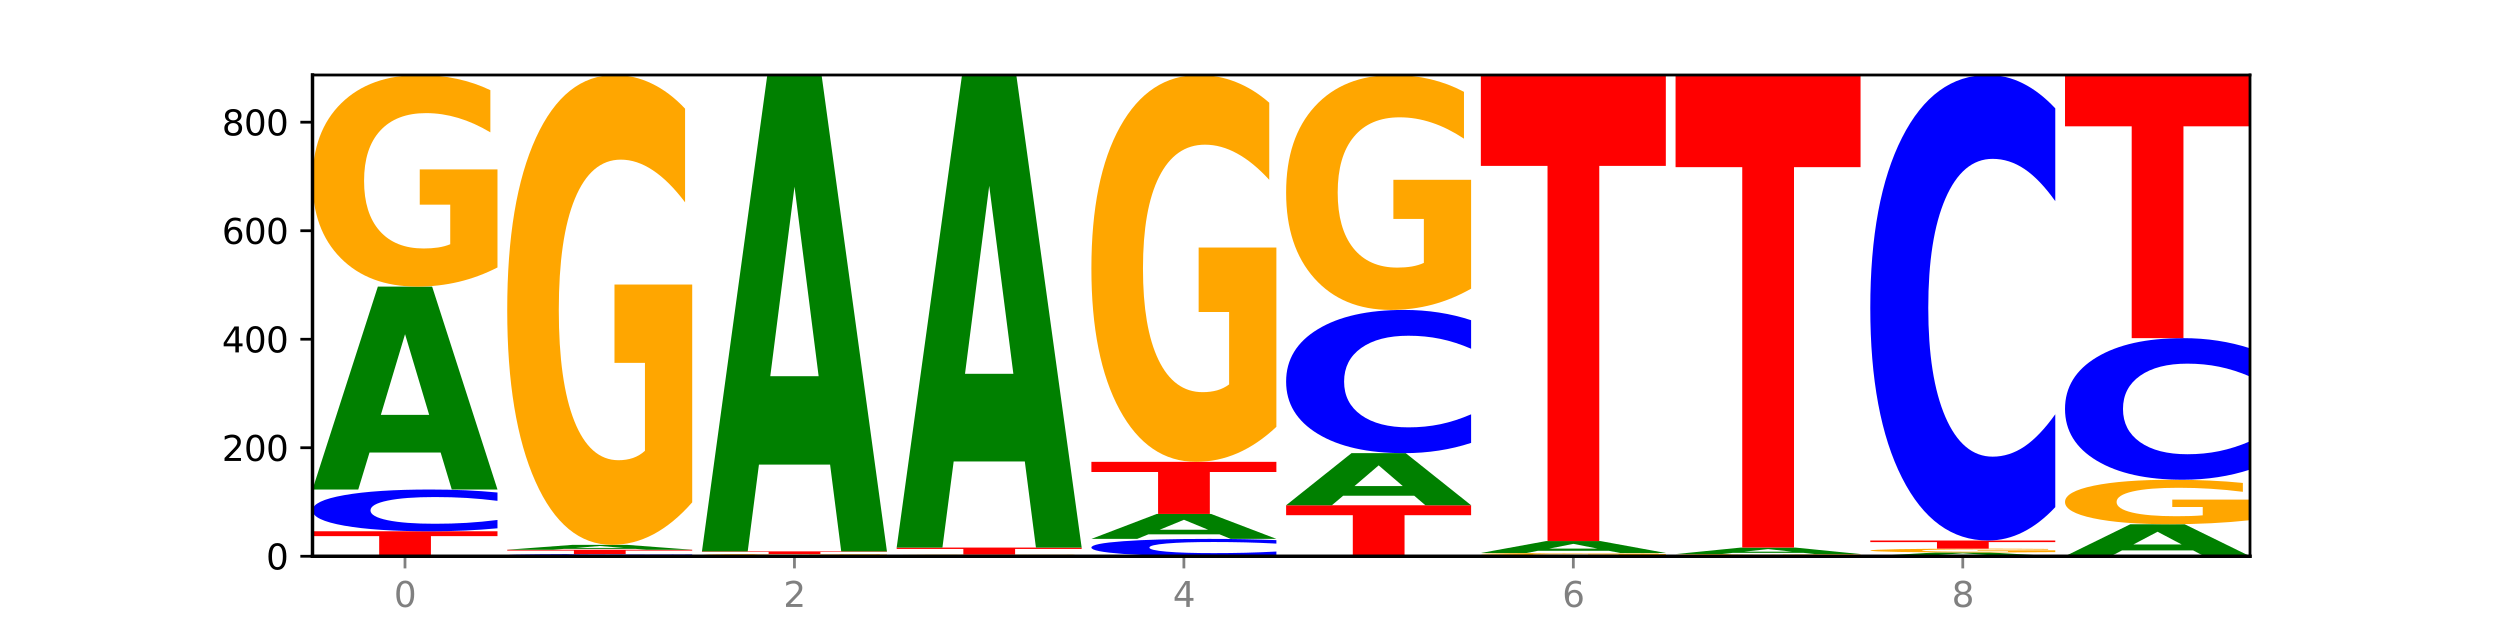 <?xml version="1.0" encoding="utf-8" standalone="no"?>
<!DOCTYPE svg PUBLIC "-//W3C//DTD SVG 1.1//EN"
  "http://www.w3.org/Graphics/SVG/1.1/DTD/svg11.dtd">
<svg xmlns:xlink="http://www.w3.org/1999/xlink" width="720pt" height="180pt" viewBox="0 0 720 180" xmlns="http://www.w3.org/2000/svg" version="1.1">
 <defs>
  <style type="text/css">*{stroke-linejoin: round; stroke-linecap: butt}</style>
 </defs>
 <g id="figure_1">
  <g id="patch_1">
   <path d="M 0 180 
L 720 180 
L 720 0 
L 0 0 
z
" style="fill: #ffffff"/>
  </g>
  <g id="axes_1">
   <g id="patch_2">
    <path d="M 90 160.2 
L 648 160.2 
L 648 21.6 
L 90 21.6 
z
" style="fill: #ffffff"/>
   </g>
   <g id="line2d_1">
    <path d="M 90 160.2 
L 648 160.2 
" clip-path="url(#p402502149e)" style="fill: none; stroke: #000000; stroke-width: 0.5; stroke-linecap: square"/>
   </g>
   <g id="patch_3">
    <path d="M 90 153.012 
L 143.276 153.012 
L 143.276 154.414 
L 124.109 154.414 
L 124.109 160.2 
L 109.204 160.2 
L 109.204 154.414 
L 90 154.414 
L 90 153.012 
z
" clip-path="url(#p402502149e)" style="fill: #ff0000"/>
   </g>
   <g id="patch_4">
    <path d="M 143.276 152.15 
Q 138.82 152.577 134.001 152.793 
Q 129.182 153.012 123.934 153.012 
Q 108.282 153.012 99.141 151.392 
Q 90 149.771 90 147 
Q 90 144.219 99.141 142.601 
Q 108.282 140.98 123.934 140.98 
Q 129.182 140.98 134.001 141.199 
Q 138.82 141.415 143.276 141.843 
L 143.276 144.241 
Q 138.78 143.675 134.417 143.411 
Q 130.055 143.148 125.236 143.148 
Q 116.591 143.148 111.638 144.174 
Q 106.698 145.198 106.698 147 
Q 106.698 148.794 111.638 149.821 
Q 116.591 150.845 125.236 150.845 
Q 130.055 150.845 134.417 150.581 
Q 138.78 150.316 143.276 149.749 
L 143.276 152.15 
z
" clip-path="url(#p402502149e)" style="fill: #0000ff"/>
   </g>
   <g id="patch_5">
    <path d="M 126.905 130.334 
L 106.415 130.334 
L 103.18 140.98 
L 90 140.98 
L 108.823 82.54 
L 124.454 82.54 
L 143.276 140.98 
L 130.107 140.98 
L 126.905 130.334 
z
M 109.683 119.488 
L 123.604 119.488 
L 116.655 96.242 
L 109.683 119.488 
z
" clip-path="url(#p402502149e)" style="fill: #008000"/>
   </g>
   <g id="patch_6">
    <path d="M 143.276 77.027 
Q 137.903 79.783 132.124 81.168 
Q 126.345 82.54 120.184 82.54 
Q 106.262 82.54 98.131 74.333 
Q 90 66.125 90 52.089 
Q 90 37.889 98.274 29.745 
Q 106.561 21.6 120.972 21.6 
Q 126.525 21.6 131.611 22.708 
Q 136.709 23.803 141.223 25.968 
L 141.223 38.116 
Q 136.566 35.334 131.957 33.962 
Q 127.348 32.577 122.716 32.577 
Q 114.143 32.577 109.498 37.638 
Q 104.853 42.686 104.853 52.089 
Q 104.853 61.404 109.331 66.49 
Q 113.808 71.563 122.047 71.563 
Q 124.292 71.563 126.214 71.274 
Q 128.136 70.972 129.665 70.342 
L 129.665 58.937 
L 120.889 58.937 
L 120.889 48.778 
L 143.276 48.778 
L 143.276 77.027 
z
" clip-path="url(#p402502149e)" style="fill: #ffa600"/>
   </g>
   <g id="patch_7">
    <path d="M 199.357 160.155 
Q 194.9 160.177 190.081 160.189 
Q 185.263 160.2 180.014 160.2 
Q 164.363 160.2 155.222 160.116 
Q 146.08 160.032 146.08 159.888 
Q 146.08 159.743 155.222 159.659 
Q 164.363 159.575 180.014 159.575 
Q 185.263 159.575 190.081 159.586 
Q 194.9 159.598 199.357 159.62 
L 199.357 159.744 
Q 194.86 159.715 190.498 159.701 
Q 186.135 159.688 181.316 159.688 
Q 172.672 159.688 167.718 159.741 
Q 162.779 159.794 162.779 159.888 
Q 162.779 159.981 167.718 160.034 
Q 172.672 160.087 181.316 160.087 
Q 186.135 160.087 190.498 160.074 
Q 194.86 160.06 199.357 160.03 
L 199.357 160.155 
z
" clip-path="url(#p402502149e)" style="fill: #0000ff"/>
   </g>
   <g id="patch_8">
    <path d="M 146.08 158.325 
L 199.357 158.325 
L 199.357 158.569 
L 180.19 158.569 
L 180.19 159.575 
L 165.285 159.575 
L 165.285 158.569 
L 146.08 158.569 
L 146.08 158.325 
z
" clip-path="url(#p402502149e)" style="fill: #ff0000"/>
   </g>
   <g id="patch_9">
    <path d="M 182.985 158.069 
L 162.496 158.069 
L 159.261 158.325 
L 146.08 158.325 
L 164.903 156.919 
L 180.534 156.919 
L 199.357 158.325 
L 186.187 158.325 
L 182.985 158.069 
z
M 165.764 157.808 
L 179.684 157.808 
L 172.735 157.248 
L 165.764 157.808 
z
" clip-path="url(#p402502149e)" style="fill: #008000"/>
   </g>
   <g id="patch_10">
    <path d="M 199.357 144.675 
Q 193.984 150.797 188.205 153.872 
Q 182.426 156.919 176.265 156.919 
Q 162.343 156.919 154.212 138.693 
Q 146.08 120.468 146.08 89.301 
Q 146.08 57.771 154.355 39.685 
Q 162.641 21.6 177.053 21.6 
Q 182.605 21.6 187.691 24.06 
Q 192.79 26.492 197.303 31.3 
L 197.303 58.274 
Q 192.646 52.096 188.038 49.049 
Q 183.429 45.975 178.796 45.975 
Q 170.223 45.975 165.578 57.212 
Q 160.934 68.421 160.934 89.301 
Q 160.934 109.986 165.411 121.279 
Q 169.889 132.544 178.127 132.544 
Q 180.372 132.544 182.294 131.901 
Q 184.217 131.23 185.745 129.833 
L 185.745 104.507 
L 176.969 104.507 
L 176.969 81.95 
L 199.357 81.95 
L 199.357 144.675 
z
" clip-path="url(#p402502149e)" style="fill: #ffa600"/>
   </g>
   <g id="patch_11">
    <path d="M 255.437 160.178 
Q 250.981 160.189 246.162 160.194 
Q 241.343 160.2 236.094 160.2 
Q 220.443 160.2 211.302 160.158 
Q 202.161 160.116 202.161 160.044 
Q 202.161 159.972 211.302 159.93 
Q 220.443 159.887 236.094 159.887 
Q 241.343 159.887 246.162 159.893 
Q 250.981 159.899 255.437 159.91 
L 255.437 159.972 
Q 250.94 159.957 246.578 159.951 
Q 242.215 159.944 237.397 159.944 
Q 228.752 159.944 223.799 159.97 
Q 218.859 159.997 218.859 160.044 
Q 218.859 160.09 223.799 160.117 
Q 228.752 160.144 237.397 160.144 
Q 242.215 160.144 246.578 160.137 
Q 250.94 160.13 255.437 160.115 
L 255.437 160.178 
z
" clip-path="url(#p402502149e)" style="fill: #0000ff"/>
   </g>
   <g id="patch_12">
    <path d="M 255.437 159.859 
Q 250.064 159.873 244.285 159.88 
Q 238.506 159.887 232.345 159.887 
Q 218.423 159.887 210.292 159.845 
Q 202.161 159.803 202.161 159.731 
Q 202.161 159.659 210.435 159.617 
Q 218.722 159.575 233.133 159.575 
Q 238.685 159.575 243.772 159.581 
Q 248.87 159.586 253.384 159.597 
L 253.384 159.66 
Q 248.727 159.645 244.118 159.638 
Q 239.509 159.631 234.876 159.631 
Q 226.304 159.631 221.659 159.657 
Q 217.014 159.683 217.014 159.731 
Q 217.014 159.779 221.492 159.805 
Q 225.969 159.831 234.208 159.831 
Q 236.453 159.831 238.375 159.83 
Q 240.297 159.828 241.826 159.825 
L 241.826 159.766 
L 233.05 159.766 
L 233.05 159.714 
L 255.437 159.714 
L 255.437 159.859 
z
" clip-path="url(#p402502149e)" style="fill: #ffa600"/>
   </g>
   <g id="patch_13">
    <path d="M 202.161 158.794 
L 255.437 158.794 
L 255.437 158.946 
L 236.27 158.946 
L 236.27 159.575 
L 221.365 159.575 
L 221.365 158.946 
L 202.161 158.946 
L 202.161 158.794 
z
" clip-path="url(#p402502149e)" style="fill: #ff0000"/>
   </g>
   <g id="patch_14">
    <path d="M 239.065 133.801 
L 218.576 133.801 
L 215.341 158.794 
L 202.161 158.794 
L 220.983 21.6 
L 236.615 21.6 
L 255.437 158.794 
L 242.268 158.794 
L 239.065 133.801 
z
M 221.844 108.338 
L 235.765 108.338 
L 228.815 53.767 
L 221.844 108.338 
z
" clip-path="url(#p402502149e)" style="fill: #008000"/>
   </g>
   <g id="patch_15">
    <path d="M 311.518 160.189 
Q 307.061 160.194 302.242 160.197 
Q 297.423 160.2 292.175 160.2 
Q 276.524 160.2 267.382 160.179 
Q 258.241 160.158 258.241 160.122 
Q 258.241 160.086 267.382 160.065 
Q 276.524 160.044 292.175 160.044 
Q 297.423 160.044 302.242 160.047 
Q 307.061 160.049 311.518 160.055 
L 311.518 160.086 
Q 307.021 160.079 302.658 160.075 
Q 298.296 160.072 293.477 160.072 
Q 284.832 160.072 279.879 160.085 
Q 274.94 160.099 274.94 160.122 
Q 274.94 160.145 279.879 160.159 
Q 284.832 160.172 293.477 160.172 
Q 298.296 160.172 302.658 160.168 
Q 307.021 160.165 311.518 160.158 
L 311.518 160.189 
z
" clip-path="url(#p402502149e)" style="fill: #0000ff"/>
   </g>
   <g id="patch_16">
    <path d="M 311.518 160.015 
Q 306.145 160.03 300.366 160.037 
Q 294.587 160.044 288.426 160.044 
Q 274.504 160.044 266.372 160.002 
Q 258.241 159.96 258.241 159.888 
Q 258.241 159.815 266.516 159.773 
Q 274.802 159.731 289.214 159.731 
Q 294.766 159.731 299.852 159.737 
Q 304.951 159.743 309.464 159.754 
L 309.464 159.816 
Q 304.807 159.802 300.198 159.795 
Q 295.59 159.788 290.957 159.788 
Q 282.384 159.788 277.739 159.813 
Q 273.095 159.839 273.095 159.888 
Q 273.095 159.935 277.572 159.961 
Q 282.05 159.987 290.288 159.987 
Q 292.533 159.987 294.455 159.986 
Q 296.378 159.984 297.906 159.981 
L 297.906 159.923 
L 289.13 159.923 
L 289.13 159.871 
L 311.518 159.871 
L 311.518 160.015 
z
" clip-path="url(#p402502149e)" style="fill: #ffa600"/>
   </g>
   <g id="patch_17">
    <path d="M 258.241 157.7 
L 311.518 157.7 
L 311.518 158.096 
L 292.35 158.096 
L 292.35 159.731 
L 277.445 159.731 
L 277.445 158.096 
L 258.241 158.096 
L 258.241 157.7 
z
" clip-path="url(#p402502149e)" style="fill: #ff0000"/>
   </g>
   <g id="patch_18">
    <path d="M 295.146 132.907 
L 274.657 132.907 
L 271.421 157.7 
L 258.241 157.7 
L 277.064 21.6 
L 292.695 21.6 
L 311.518 157.7 
L 298.348 157.7 
L 295.146 132.907 
z
M 277.924 107.647 
L 291.845 107.647 
L 284.896 53.51 
L 277.924 107.647 
z
" clip-path="url(#p402502149e)" style="fill: #008000"/>
   </g>
   <g id="patch_19">
    <path d="M 367.598 159.842 
Q 363.142 160.019 358.323 160.109 
Q 353.504 160.2 348.255 160.2 
Q 332.604 160.2 323.463 159.527 
Q 314.322 158.853 314.322 157.701 
Q 314.322 156.546 323.463 155.873 
Q 332.604 155.2 348.255 155.2 
Q 353.504 155.2 358.323 155.291 
Q 363.142 155.381 367.598 155.558 
L 367.598 156.555 
Q 363.101 156.319 358.739 156.21 
Q 354.376 156.1 349.557 156.1 
Q 340.913 156.1 335.96 156.527 
Q 331.02 156.953 331.02 157.701 
Q 331.02 158.447 335.96 158.874 
Q 340.913 159.299 349.557 159.299 
Q 354.376 159.299 358.739 159.19 
Q 363.101 159.079 367.598 158.844 
L 367.598 159.842 
z
" clip-path="url(#p402502149e)" style="fill: #0000ff"/>
   </g>
   <g id="patch_20">
    <path d="M 351.226 153.89 
L 330.737 153.89 
L 327.502 155.2 
L 314.322 155.2 
L 333.144 148.012 
L 348.775 148.012 
L 367.598 155.2 
L 354.429 155.2 
L 351.226 153.89 
z
M 334.005 152.556 
L 347.926 152.556 
L 340.976 149.697 
L 334.005 152.556 
z
" clip-path="url(#p402502149e)" style="fill: #008000"/>
   </g>
   <g id="patch_21">
    <path d="M 314.322 133.011 
L 367.598 133.011 
L 367.598 135.937 
L 348.431 135.937 
L 348.431 148.012 
L 333.526 148.012 
L 333.526 135.937 
L 314.322 135.937 
L 314.322 133.011 
z
" clip-path="url(#p402502149e)" style="fill: #ff0000"/>
   </g>
   <g id="patch_22">
    <path d="M 367.598 122.931 
Q 362.225 127.971 356.446 130.503 
Q 350.667 133.011 344.506 133.011 
Q 330.584 133.011 322.453 118.006 
Q 314.322 103.001 314.322 77.34 
Q 314.322 51.38 322.596 36.49 
Q 330.882 21.6 345.294 21.6 
Q 350.846 21.6 355.933 23.625 
Q 361.031 25.627 365.544 29.586 
L 365.544 51.795 
Q 360.888 46.708 356.279 44.2 
Q 351.67 41.668 347.037 41.668 
Q 338.464 41.668 333.82 50.92 
Q 329.175 60.149 329.175 77.34 
Q 329.175 94.371 333.653 103.668 
Q 338.13 112.943 346.369 112.943 
Q 348.613 112.943 350.536 112.414 
Q 352.458 111.861 353.986 110.711 
L 353.986 89.86 
L 345.21 89.86 
L 345.21 71.287 
L 367.598 71.287 
L 367.598 122.931 
z
" clip-path="url(#p402502149e)" style="fill: #ffa600"/>
   </g>
   <g id="patch_23">
    <path d="M 370.402 145.512 
L 423.678 145.512 
L 423.678 148.376 
L 404.511 148.376 
L 404.511 160.2 
L 389.606 160.2 
L 389.606 148.376 
L 370.402 148.376 
L 370.402 145.512 
z
" clip-path="url(#p402502149e)" style="fill: #ff0000"/>
   </g>
   <g id="patch_24">
    <path d="M 407.307 142.779 
L 386.817 142.779 
L 383.582 145.512 
L 370.402 145.512 
L 389.225 130.511 
L 404.856 130.511 
L 423.678 145.512 
L 410.509 145.512 
L 407.307 142.779 
z
M 390.085 139.995 
L 404.006 139.995 
L 397.057 134.028 
L 390.085 139.995 
z
" clip-path="url(#p402502149e)" style="fill: #008000"/>
   </g>
   <g id="patch_25">
    <path d="M 423.678 127.554 
Q 419.222 129.02 414.403 129.761 
Q 409.584 130.511 404.336 130.511 
Q 388.684 130.511 379.543 124.955 
Q 370.402 119.399 370.402 109.898 
Q 370.402 100.363 379.543 94.815 
Q 388.684 89.259 404.336 89.259 
Q 409.584 89.259 414.403 90.009 
Q 419.222 90.751 423.678 92.216 
L 423.678 100.439 
Q 419.182 98.496 414.819 97.593 
Q 410.457 96.69 405.638 96.69 
Q 396.993 96.69 392.04 100.209 
Q 387.1 103.72 387.1 109.898 
Q 387.1 116.05 392.04 119.57 
Q 396.993 123.081 405.638 123.081 
Q 410.457 123.081 414.819 122.177 
Q 419.182 121.265 423.678 119.323 
L 423.678 127.554 
z
" clip-path="url(#p402502149e)" style="fill: #0000ff"/>
   </g>
   <g id="patch_26">
    <path d="M 423.678 83.138 
Q 418.305 86.198 412.526 87.736 
Q 406.747 89.259 400.586 89.259 
Q 386.664 89.259 378.533 80.147 
Q 370.402 71.034 370.402 55.451 
Q 370.402 39.685 378.676 30.643 
Q 386.963 21.6 401.374 21.6 
Q 406.927 21.6 412.013 22.83 
Q 417.111 24.046 421.625 26.45 
L 421.625 39.937 
Q 416.968 36.848 412.359 35.325 
Q 407.75 33.787 403.118 33.787 
Q 394.545 33.787 389.9 39.406 
Q 385.255 45.01 385.255 55.451 
Q 385.255 65.793 389.733 71.44 
Q 394.21 77.072 402.449 77.072 
Q 404.694 77.072 406.616 76.751 
Q 408.538 76.415 410.067 75.716 
L 410.067 63.054 
L 401.291 63.054 
L 401.291 51.775 
L 423.678 51.775 
L 423.678 83.138 
z
" clip-path="url(#p402502149e)" style="fill: #ffa600"/>
   </g>
   <g id="patch_27">
    <path d="M 479.759 160.178 
Q 475.302 160.189 470.483 160.194 
Q 465.665 160.2 460.416 160.2 
Q 444.765 160.2 435.624 160.158 
Q 426.482 160.116 426.482 160.044 
Q 426.482 159.972 435.624 159.93 
Q 444.765 159.887 460.416 159.887 
Q 465.665 159.887 470.483 159.893 
Q 475.302 159.899 479.759 159.91 
L 479.759 159.972 
Q 475.262 159.957 470.9 159.951 
Q 466.537 159.944 461.718 159.944 
Q 453.074 159.944 448.12 159.97 
Q 443.181 159.997 443.181 160.044 
Q 443.181 160.09 448.12 160.117 
Q 453.074 160.144 461.718 160.144 
Q 466.537 160.144 470.9 160.137 
Q 475.262 160.13 479.759 160.115 
L 479.759 160.178 
z
" clip-path="url(#p402502149e)" style="fill: #0000ff"/>
   </g>
   <g id="patch_28">
    <path d="M 479.759 159.831 
Q 474.386 159.859 468.607 159.873 
Q 462.828 159.887 456.667 159.887 
Q 442.745 159.887 434.614 159.803 
Q 426.482 159.719 426.482 159.575 
Q 426.482 159.43 434.757 159.346 
Q 443.043 159.262 457.455 159.262 
Q 463.007 159.262 468.093 159.274 
Q 473.192 159.285 477.705 159.307 
L 477.705 159.432 
Q 473.049 159.403 468.44 159.389 
Q 463.831 159.375 459.198 159.375 
Q 450.625 159.375 445.98 159.427 
Q 441.336 159.479 441.336 159.575 
Q 441.336 159.671 445.813 159.723 
Q 450.291 159.775 458.529 159.775 
Q 460.774 159.775 462.697 159.772 
Q 464.619 159.769 466.147 159.762 
L 466.147 159.645 
L 457.371 159.645 
L 457.371 159.541 
L 479.759 159.541 
L 479.759 159.831 
z
" clip-path="url(#p402502149e)" style="fill: #ffa600"/>
   </g>
   <g id="patch_29">
    <path d="M 463.387 158.636 
L 442.898 158.636 
L 439.663 159.262 
L 426.482 159.262 
L 445.305 155.825 
L 460.936 155.825 
L 479.759 159.262 
L 466.589 159.262 
L 463.387 158.636 
z
M 446.166 157.998 
L 460.087 157.998 
L 453.137 156.631 
L 446.166 157.998 
z
" clip-path="url(#p402502149e)" style="fill: #008000"/>
   </g>
   <g id="patch_30">
    <path d="M 426.482 21.6 
L 479.759 21.6 
L 479.759 47.778 
L 460.592 47.778 
L 460.592 155.825 
L 445.687 155.825 
L 445.687 47.778 
L 426.482 47.778 
L 426.482 21.6 
z
" clip-path="url(#p402502149e)" style="fill: #ff0000"/>
   </g>
   <g id="patch_31">
    <path d="M 535.839 160.178 
Q 531.383 160.189 526.564 160.194 
Q 521.745 160.2 516.496 160.2 
Q 500.845 160.2 491.704 160.158 
Q 482.563 160.116 482.563 160.044 
Q 482.563 159.972 491.704 159.93 
Q 500.845 159.887 516.496 159.887 
Q 521.745 159.887 526.564 159.893 
Q 531.383 159.899 535.839 159.91 
L 535.839 159.972 
Q 531.342 159.957 526.98 159.951 
Q 522.617 159.944 517.799 159.944 
Q 509.154 159.944 504.201 159.97 
Q 499.261 159.997 499.261 160.044 
Q 499.261 160.09 504.201 160.117 
Q 509.154 160.144 517.799 160.144 
Q 522.617 160.144 526.98 160.137 
Q 531.342 160.13 535.839 160.115 
L 535.839 160.178 
z
" clip-path="url(#p402502149e)" style="fill: #0000ff"/>
   </g>
   <g id="patch_32">
    <path d="M 535.839 159.859 
Q 530.466 159.873 524.687 159.88 
Q 518.908 159.887 512.747 159.887 
Q 498.825 159.887 490.694 159.845 
Q 482.563 159.803 482.563 159.731 
Q 482.563 159.659 490.837 159.617 
Q 499.124 159.575 513.535 159.575 
Q 519.087 159.575 524.174 159.581 
Q 529.272 159.586 533.786 159.597 
L 533.786 159.66 
Q 529.129 159.645 524.52 159.638 
Q 519.911 159.631 515.278 159.631 
Q 506.706 159.631 502.061 159.657 
Q 497.416 159.683 497.416 159.731 
Q 497.416 159.779 501.894 159.805 
Q 506.371 159.831 514.61 159.831 
Q 516.855 159.831 518.777 159.83 
Q 520.699 159.828 522.228 159.825 
L 522.228 159.766 
L 513.452 159.766 
L 513.452 159.714 
L 535.839 159.714 
L 535.839 159.859 
z
" clip-path="url(#p402502149e)" style="fill: #ffa600"/>
   </g>
   <g id="patch_33">
    <path d="M 519.467 159.233 
L 498.978 159.233 
L 495.743 159.575 
L 482.563 159.575 
L 501.385 157.7 
L 517.017 157.7 
L 535.839 159.575 
L 522.67 159.575 
L 519.467 159.233 
z
M 502.246 158.885 
L 516.167 158.885 
L 509.217 158.14 
L 502.246 158.885 
z
" clip-path="url(#p402502149e)" style="fill: #008000"/>
   </g>
   <g id="patch_34">
    <path d="M 482.563 21.6 
L 535.839 21.6 
L 535.839 48.143 
L 516.672 48.143 
L 516.672 157.7 
L 501.767 157.7 
L 501.767 48.143 
L 482.563 48.143 
L 482.563 21.6 
z
" clip-path="url(#p402502149e)" style="fill: #ff0000"/>
   </g>
   <g id="patch_35">
    <path d="M 575.548 160.001 
L 555.059 160.001 
L 551.823 160.2 
L 538.643 160.2 
L 557.466 159.106 
L 573.097 159.106 
L 591.92 160.2 
L 578.75 160.2 
L 575.548 160.001 
z
M 558.326 159.798 
L 572.247 159.798 
L 565.298 159.363 
L 558.326 159.798 
z
" clip-path="url(#p402502149e)" style="fill: #008000"/>
   </g>
   <g id="patch_36">
    <path d="M 591.92 159.007 
Q 586.547 159.057 580.768 159.082 
Q 574.989 159.106 568.828 159.106 
Q 554.906 159.106 546.774 158.959 
Q 538.643 158.812 538.643 158.56 
Q 538.643 158.305 546.918 158.159 
Q 555.204 158.012 569.616 158.012 
Q 575.168 158.012 580.254 158.032 
Q 585.353 158.052 589.866 158.091 
L 589.866 158.309 
Q 585.209 158.259 580.6 158.234 
Q 575.992 158.209 571.359 158.209 
Q 562.786 158.209 558.141 158.3 
Q 553.497 158.391 553.497 158.56 
Q 553.497 158.727 557.974 158.818 
Q 562.452 158.909 570.69 158.909 
Q 572.935 158.909 574.857 158.904 
Q 576.78 158.899 578.308 158.887 
L 578.308 158.683 
L 569.532 158.683 
L 569.532 158.5 
L 591.92 158.5 
L 591.92 159.007 
z
" clip-path="url(#p402502149e)" style="fill: #ffa600"/>
   </g>
   <g id="patch_37">
    <path d="M 538.643 155.669 
L 591.92 155.669 
L 591.92 156.126 
L 572.752 156.126 
L 572.752 158.012 
L 557.847 158.012 
L 557.847 156.126 
L 538.643 156.126 
L 538.643 155.669 
z
" clip-path="url(#p402502149e)" style="fill: #ff0000"/>
   </g>
   <g id="patch_38">
    <path d="M 591.92 146.059 
Q 587.463 150.822 582.644 153.231 
Q 577.825 155.669 572.577 155.669 
Q 556.926 155.669 547.784 137.612 
Q 538.643 119.555 538.643 88.676 
Q 538.643 57.686 547.784 39.657 
Q 556.926 21.6 572.577 21.6 
Q 577.825 21.6 582.644 24.037 
Q 587.463 26.447 591.92 31.21 
L 591.92 57.935 
Q 587.423 51.621 583.06 48.685 
Q 578.698 45.75 573.879 45.75 
Q 565.234 45.75 560.281 57.187 
Q 555.342 68.597 555.342 88.676 
Q 555.342 108.671 560.281 120.109 
Q 565.234 131.519 573.879 131.519 
Q 578.698 131.519 583.06 128.583 
Q 587.423 125.62 591.92 119.306 
L 591.92 146.059 
z
" clip-path="url(#p402502149e)" style="fill: #0000ff"/>
   </g>
   <g id="patch_39">
    <path d="M 631.628 158.521 
L 611.139 158.521 
L 607.904 160.2 
L 594.724 160.2 
L 613.546 150.981 
L 629.177 150.981 
L 648 160.2 
L 634.831 160.2 
L 631.628 158.521 
z
M 614.407 156.809 
L 628.328 156.809 
L 621.378 153.142 
L 614.407 156.809 
z
" clip-path="url(#p402502149e)" style="fill: #008000"/>
   </g>
   <g id="patch_40">
    <path d="M 648 149.822 
Q 642.627 150.401 636.848 150.692 
Q 631.069 150.981 624.908 150.981 
Q 610.986 150.981 602.855 149.255 
Q 594.724 147.529 594.724 144.578 
Q 594.724 141.593 602.998 139.88 
Q 611.284 138.168 625.696 138.168 
Q 631.248 138.168 636.335 138.401 
Q 641.433 138.631 645.946 139.086 
L 645.946 141.64 
Q 641.29 141.055 636.681 140.767 
Q 632.072 140.476 627.439 140.476 
Q 618.866 140.476 614.222 141.54 
Q 609.577 142.601 609.577 144.578 
Q 609.577 146.537 614.055 147.606 
Q 618.532 148.673 626.771 148.673 
Q 629.015 148.673 630.938 148.612 
Q 632.86 148.548 634.388 148.416 
L 634.388 146.018 
L 625.612 146.018 
L 625.612 143.882 
L 648 143.882 
L 648 149.822 
z
" clip-path="url(#p402502149e)" style="fill: #ffa600"/>
   </g>
   <g id="patch_41">
    <path d="M 648 135.244 
Q 643.544 136.693 638.725 137.426 
Q 633.906 138.168 628.657 138.168 
Q 613.006 138.168 603.865 132.675 
Q 594.724 127.182 594.724 117.789 
Q 594.724 108.362 603.865 102.877 
Q 613.006 97.385 628.657 97.385 
Q 633.906 97.385 638.725 98.126 
Q 643.544 98.859 648 100.308 
L 648 108.438 
Q 643.503 106.517 639.141 105.624 
Q 634.778 104.731 629.959 104.731 
Q 621.315 104.731 616.362 108.21 
Q 611.422 111.681 611.422 117.789 
Q 611.422 123.871 616.362 127.351 
Q 621.315 130.822 629.959 130.822 
Q 634.778 130.822 639.141 129.929 
Q 643.503 129.027 648 127.106 
L 648 135.244 
z
" clip-path="url(#p402502149e)" style="fill: #0000ff"/>
   </g>
   <g id="patch_42">
    <path d="M 594.724 21.6 
L 648 21.6 
L 648 36.38 
L 628.833 36.38 
L 628.833 97.385 
L 613.928 97.385 
L 613.928 36.38 
L 594.724 36.38 
L 594.724 21.6 
z
" clip-path="url(#p402502149e)" style="fill: #ff0000"/>
   </g>
   <g id="matplotlib.axis_1">
    <g id="xtick_1">
     <g id="line2d_2">
      <defs>
       <path id="m0cdffa17cf" d="M 0 0 
L 0 3.5 
" style="stroke: #808080; stroke-width: 0.8"/>
      </defs>
      <g>
       <use xlink:href="#m0cdffa17cf" x="116.638" y="160.2" style="fill: #808080; stroke: #808080; stroke-width: 0.8"/>
      </g>
     </g>
     <g id="text_1">
      <!-- 0 -->
      <g style="fill: #808080" transform="translate(113.457 174.798) scale(0.1 -0.1)">
       <defs>
        <path id="DejaVuSans-30" d="M 2034 4250 
Q 1547 4250 1301 3770 
Q 1056 3291 1056 2328 
Q 1056 1369 1301 889 
Q 1547 409 2034 409 
Q 2525 409 2770 889 
Q 3016 1369 3016 2328 
Q 3016 3291 2770 3770 
Q 2525 4250 2034 4250 
z
M 2034 4750 
Q 2819 4750 3233 4129 
Q 3647 3509 3647 2328 
Q 3647 1150 3233 529 
Q 2819 -91 2034 -91 
Q 1250 -91 836 529 
Q 422 1150 422 2328 
Q 422 3509 836 4129 
Q 1250 4750 2034 4750 
z
" transform="scale(0.016)"/>
       </defs>
       <use xlink:href="#DejaVuSans-30"/>
      </g>
     </g>
    </g>
    <g id="xtick_2">
     <g id="line2d_3">
      <g>
       <use xlink:href="#m0cdffa17cf" x="228.799" y="160.2" style="fill: #808080; stroke: #808080; stroke-width: 0.8"/>
      </g>
     </g>
     <g id="text_2">
      <!-- 2 -->
      <g style="fill: #808080" transform="translate(225.618 174.798) scale(0.1 -0.1)">
       <defs>
        <path id="DejaVuSans-32" d="M 1228 531 
L 3431 531 
L 3431 0 
L 469 0 
L 469 531 
Q 828 903 1448 1529 
Q 2069 2156 2228 2338 
Q 2531 2678 2651 2914 
Q 2772 3150 2772 3378 
Q 2772 3750 2511 3984 
Q 2250 4219 1831 4219 
Q 1534 4219 1204 4116 
Q 875 4013 500 3803 
L 500 4441 
Q 881 4594 1212 4672 
Q 1544 4750 1819 4750 
Q 2544 4750 2975 4387 
Q 3406 4025 3406 3419 
Q 3406 3131 3298 2873 
Q 3191 2616 2906 2266 
Q 2828 2175 2409 1742 
Q 1991 1309 1228 531 
z
" transform="scale(0.016)"/>
       </defs>
       <use xlink:href="#DejaVuSans-32"/>
      </g>
     </g>
    </g>
    <g id="xtick_3">
     <g id="line2d_4">
      <g>
       <use xlink:href="#m0cdffa17cf" x="340.96" y="160.2" style="fill: #808080; stroke: #808080; stroke-width: 0.8"/>
      </g>
     </g>
     <g id="text_3">
      <!-- 4 -->
      <g style="fill: #808080" transform="translate(337.779 174.798) scale(0.1 -0.1)">
       <defs>
        <path id="DejaVuSans-34" d="M 2419 4116 
L 825 1625 
L 2419 1625 
L 2419 4116 
z
M 2253 4666 
L 3047 4666 
L 3047 1625 
L 3713 1625 
L 3713 1100 
L 3047 1100 
L 3047 0 
L 2419 0 
L 2419 1100 
L 313 1100 
L 313 1709 
L 2253 4666 
z
" transform="scale(0.016)"/>
       </defs>
       <use xlink:href="#DejaVuSans-34"/>
      </g>
     </g>
    </g>
    <g id="xtick_4">
     <g id="line2d_5">
      <g>
       <use xlink:href="#m0cdffa17cf" x="453.121" y="160.2" style="fill: #808080; stroke: #808080; stroke-width: 0.8"/>
      </g>
     </g>
     <g id="text_4">
      <!-- 6 -->
      <g style="fill: #808080" transform="translate(449.939 174.798) scale(0.1 -0.1)">
       <defs>
        <path id="DejaVuSans-36" d="M 2113 2584 
Q 1688 2584 1439 2293 
Q 1191 2003 1191 1497 
Q 1191 994 1439 701 
Q 1688 409 2113 409 
Q 2538 409 2786 701 
Q 3034 994 3034 1497 
Q 3034 2003 2786 2293 
Q 2538 2584 2113 2584 
z
M 3366 4563 
L 3366 3988 
Q 3128 4100 2886 4159 
Q 2644 4219 2406 4219 
Q 1781 4219 1451 3797 
Q 1122 3375 1075 2522 
Q 1259 2794 1537 2939 
Q 1816 3084 2150 3084 
Q 2853 3084 3261 2657 
Q 3669 2231 3669 1497 
Q 3669 778 3244 343 
Q 2819 -91 2113 -91 
Q 1303 -91 875 529 
Q 447 1150 447 2328 
Q 447 3434 972 4092 
Q 1497 4750 2381 4750 
Q 2619 4750 2861 4703 
Q 3103 4656 3366 4563 
z
" transform="scale(0.016)"/>
       </defs>
       <use xlink:href="#DejaVuSans-36"/>
      </g>
     </g>
    </g>
    <g id="xtick_5">
     <g id="line2d_6">
      <g>
       <use xlink:href="#m0cdffa17cf" x="565.281" y="160.2" style="fill: #808080; stroke: #808080; stroke-width: 0.8"/>
      </g>
     </g>
     <g id="text_5">
      <!-- 8 -->
      <g style="fill: #808080" transform="translate(562.1 174.798) scale(0.1 -0.1)">
       <defs>
        <path id="DejaVuSans-38" d="M 2034 2216 
Q 1584 2216 1326 1975 
Q 1069 1734 1069 1313 
Q 1069 891 1326 650 
Q 1584 409 2034 409 
Q 2484 409 2743 651 
Q 3003 894 3003 1313 
Q 3003 1734 2745 1975 
Q 2488 2216 2034 2216 
z
M 1403 2484 
Q 997 2584 770 2862 
Q 544 3141 544 3541 
Q 544 4100 942 4425 
Q 1341 4750 2034 4750 
Q 2731 4750 3128 4425 
Q 3525 4100 3525 3541 
Q 3525 3141 3298 2862 
Q 3072 2584 2669 2484 
Q 3125 2378 3379 2068 
Q 3634 1759 3634 1313 
Q 3634 634 3220 271 
Q 2806 -91 2034 -91 
Q 1263 -91 848 271 
Q 434 634 434 1313 
Q 434 1759 690 2068 
Q 947 2378 1403 2484 
z
M 1172 3481 
Q 1172 3119 1398 2916 
Q 1625 2713 2034 2713 
Q 2441 2713 2670 2916 
Q 2900 3119 2900 3481 
Q 2900 3844 2670 4047 
Q 2441 4250 2034 4250 
Q 1625 4250 1398 4047 
Q 1172 3844 1172 3481 
z
" transform="scale(0.016)"/>
       </defs>
       <use xlink:href="#DejaVuSans-38"/>
      </g>
     </g>
    </g>
   </g>
   <g id="matplotlib.axis_2">
    <g id="ytick_1">
     <g id="line2d_7">
      <defs>
       <path id="m1abbe454e1" d="M 0 0 
L -3.5 0 
" style="stroke: #000000; stroke-width: 0.8"/>
      </defs>
      <g>
       <use xlink:href="#m1abbe454e1" x="90" y="160.2" style="stroke: #000000; stroke-width: 0.8"/>
      </g>
     </g>
     <g id="text_6">
      <!-- 0 -->
      <g transform="translate(76.638 163.999) scale(0.1 -0.1)">
       <use xlink:href="#DejaVuSans-30"/>
      </g>
     </g>
    </g>
    <g id="ytick_2">
     <g id="line2d_8">
      <g>
       <use xlink:href="#m1abbe454e1" x="90" y="128.949" style="stroke: #000000; stroke-width: 0.8"/>
      </g>
     </g>
     <g id="text_7">
      <!-- 200 -->
      <g transform="translate(63.913 132.748) scale(0.1 -0.1)">
       <use xlink:href="#DejaVuSans-32"/>
       <use xlink:href="#DejaVuSans-30" x="63.623"/>
       <use xlink:href="#DejaVuSans-30" x="127.246"/>
      </g>
     </g>
    </g>
    <g id="ytick_3">
     <g id="line2d_9">
      <g>
       <use xlink:href="#m1abbe454e1" x="90" y="97.697" style="stroke: #000000; stroke-width: 0.8"/>
      </g>
     </g>
     <g id="text_8">
      <!-- 400 -->
      <g transform="translate(63.913 101.496) scale(0.1 -0.1)">
       <use xlink:href="#DejaVuSans-34"/>
       <use xlink:href="#DejaVuSans-30" x="63.623"/>
       <use xlink:href="#DejaVuSans-30" x="127.246"/>
      </g>
     </g>
    </g>
    <g id="ytick_4">
     <g id="line2d_10">
      <g>
       <use xlink:href="#m1abbe454e1" x="90" y="66.446" style="stroke: #000000; stroke-width: 0.8"/>
      </g>
     </g>
     <g id="text_9">
      <!-- 600 -->
      <g transform="translate(63.913 70.245) scale(0.1 -0.1)">
       <use xlink:href="#DejaVuSans-36"/>
       <use xlink:href="#DejaVuSans-30" x="63.623"/>
       <use xlink:href="#DejaVuSans-30" x="127.246"/>
      </g>
     </g>
    </g>
    <g id="ytick_5">
     <g id="line2d_11">
      <g>
       <use xlink:href="#m1abbe454e1" x="90" y="35.194" style="stroke: #000000; stroke-width: 0.8"/>
      </g>
     </g>
     <g id="text_10">
      <!-- 800 -->
      <g transform="translate(63.913 38.994) scale(0.1 -0.1)">
       <use xlink:href="#DejaVuSans-38"/>
       <use xlink:href="#DejaVuSans-30" x="63.623"/>
       <use xlink:href="#DejaVuSans-30" x="127.246"/>
      </g>
     </g>
    </g>
   </g>
   <g id="patch_43">
    <path d="M 90 160.2 
L 90 21.6 
" style="fill: none; stroke: #000000; stroke-linejoin: miter; stroke-linecap: square"/>
   </g>
   <g id="patch_44">
    <path d="M 648 160.2 
L 648 21.6 
" style="fill: none; stroke: #000000; stroke-width: 0.8; stroke-linejoin: miter; stroke-linecap: square"/>
   </g>
   <g id="patch_45">
    <path d="M 90 160.2 
L 648 160.2 
" style="fill: none; stroke: #000000; stroke-linejoin: miter; stroke-linecap: square"/>
   </g>
   <g id="patch_46">
    <path d="M 90 21.6 
L 648 21.6 
" style="fill: none; stroke: #000000; stroke-width: 0.8; stroke-linejoin: miter; stroke-linecap: square"/>
   </g>
  </g>
 </g>
 <defs>
  <clipPath id="p402502149e">
   <rect x="90" y="21.6" width="558" height="138.6"/>
  </clipPath>
 </defs>
</svg>
